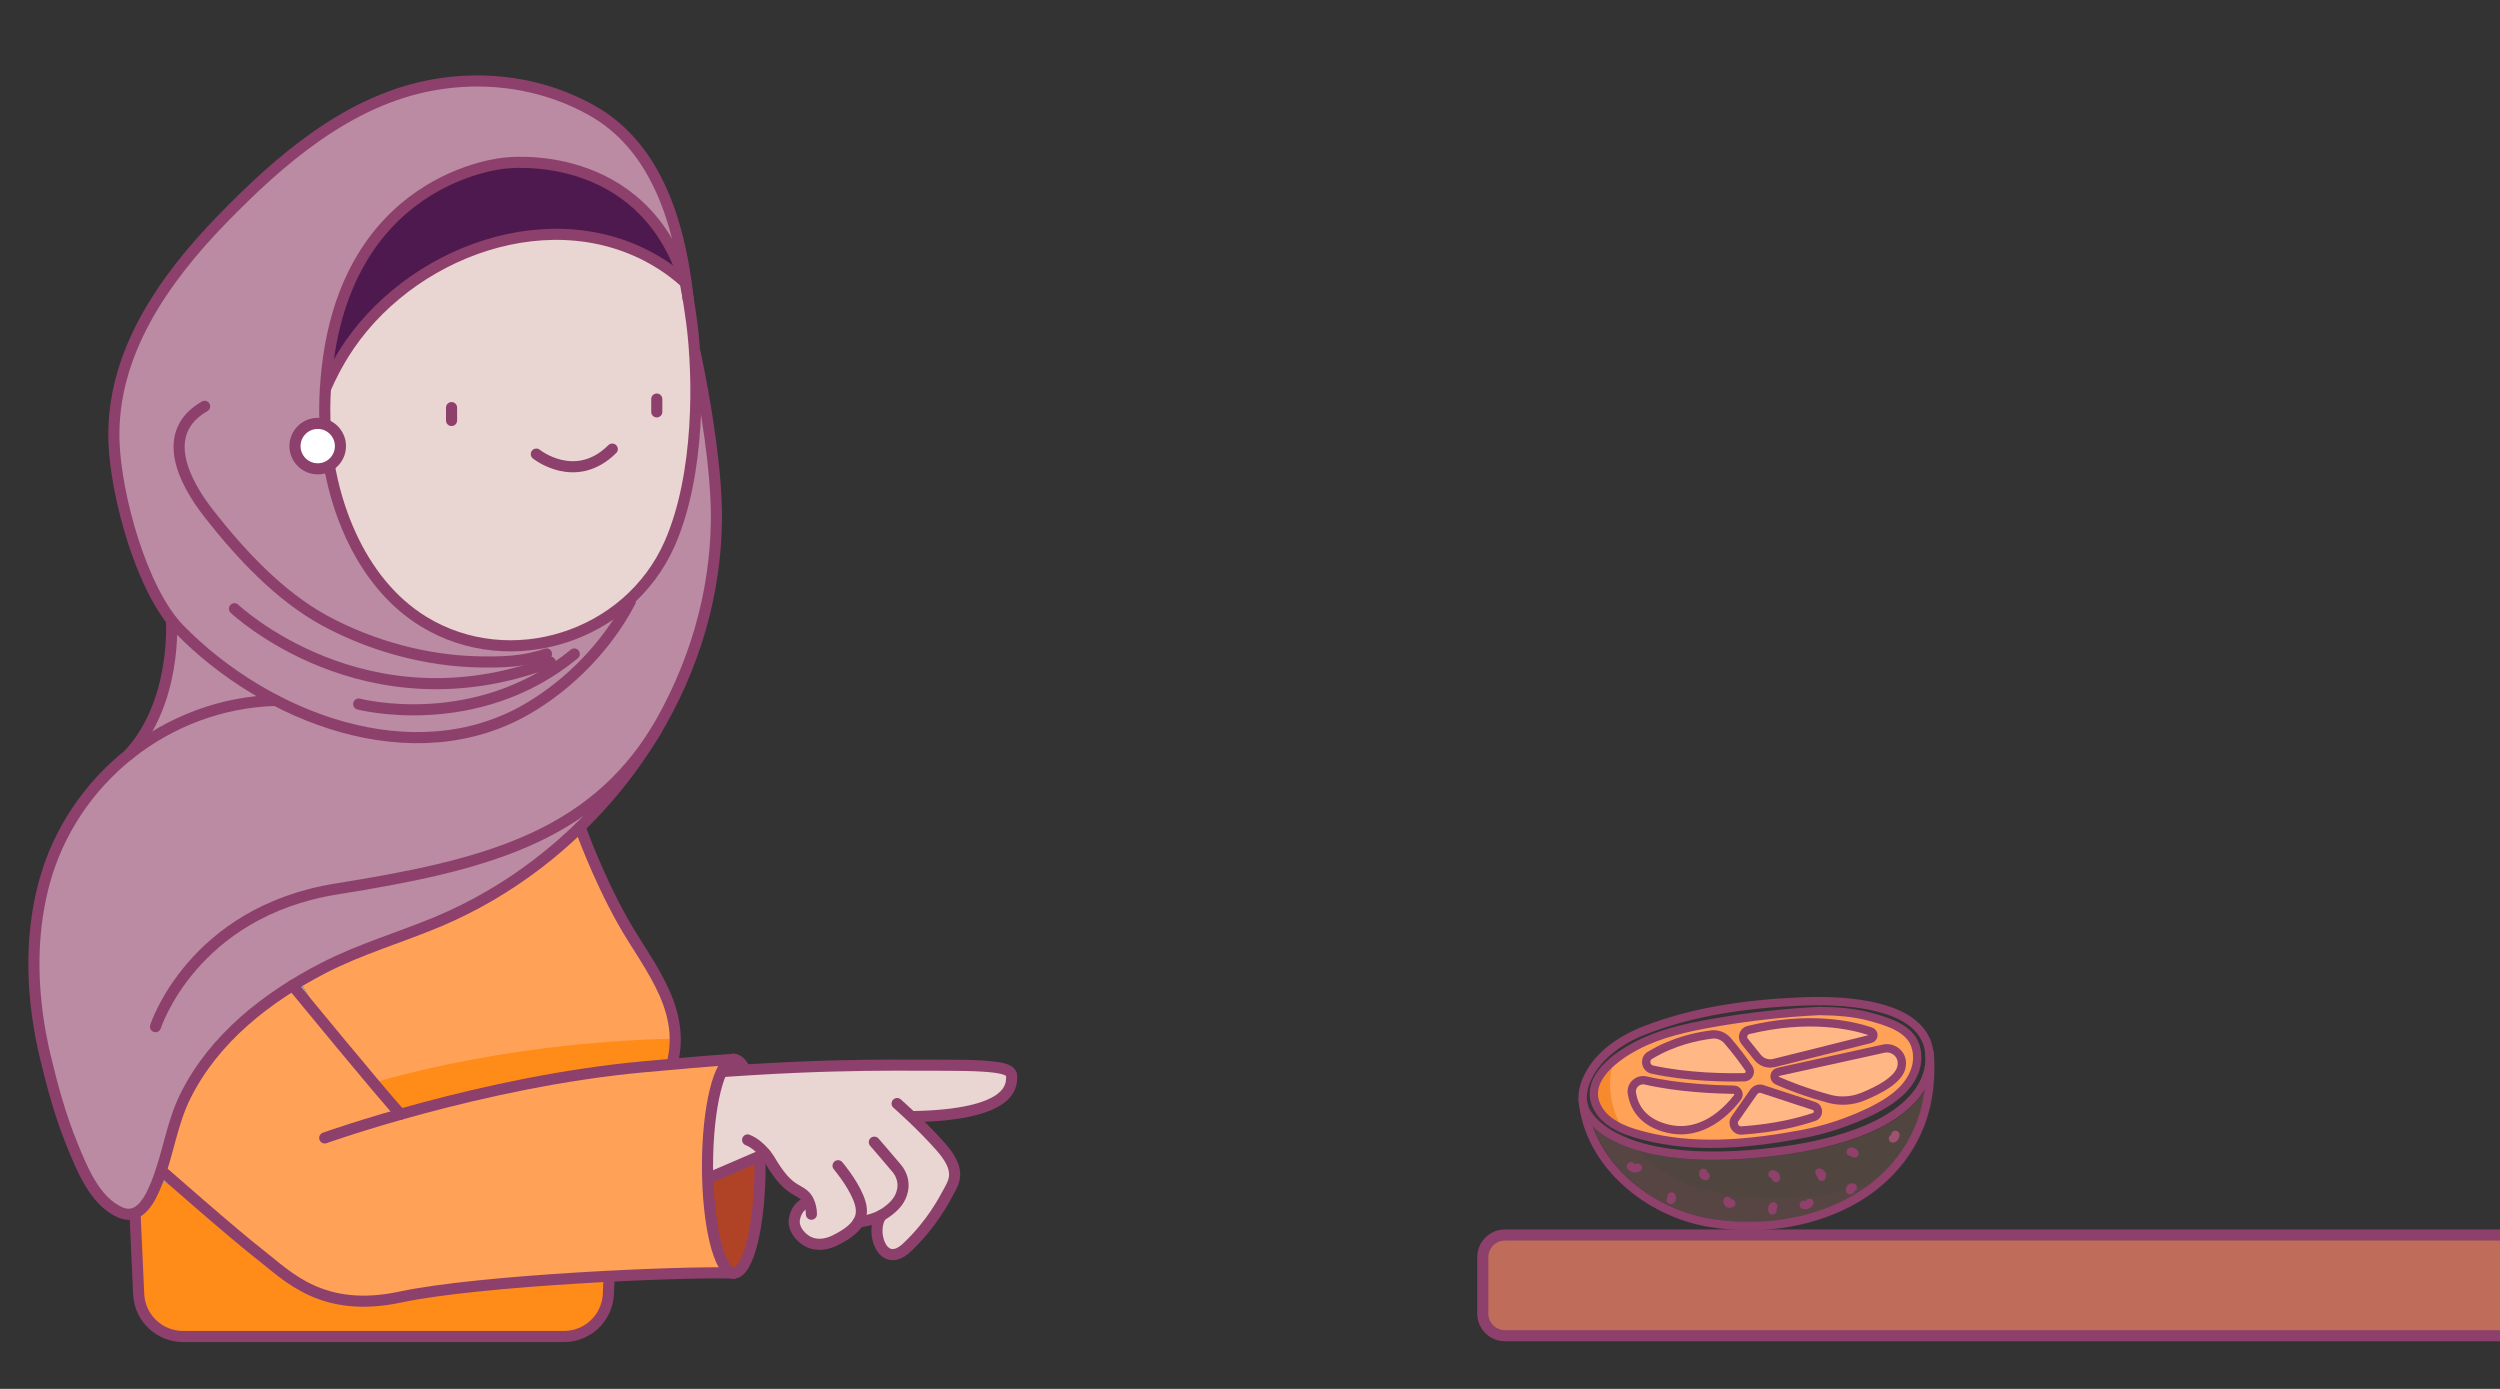 <?xml version="1.0" encoding="UTF-8"?><svg id="_Layer_" xmlns="http://www.w3.org/2000/svg" viewBox="0 0 450 250"><rect x="0" y="0" width="450" height="250" fill="#333333" stroke="none"/><defs><style>.cls-1{fill:#8f406b;opacity:.1;}.cls-2{fill:#e9d5d1;}.cls-3{fill:#ffa258;}.cls-4{fill:#fff;}.cls-5{fill:#f68a2c;}.cls-6{fill:#ff8c18;}.cls-7{fill:#ba8ba2;}.cls-8{fill:#b04326;}.cls-9{fill:#bf6c5a;}.cls-10{fill:#a3acb6;}.cls-11{fill:#4e194e;}.cls-12{stroke:#8e406c;stroke-width:2px;}.cls-12,.cls-13,.cls-14{stroke-linecap:round;stroke-linejoin:round;}.cls-12,.cls-14{fill:none;}.cls-15{opacity:.15;}.cls-13{fill:#ffb885;}.cls-13,.cls-14{stroke:#8f406b;stroke-width:1.5px;}</style></defs><ellipse class="cls-8" cx="132.08" cy="209.91" rx="4.73" ry="19.23"/><ellipse class="cls-12" cx="132.08" cy="209.91" rx="4.73" ry="19.23"/><path class="cls-3" d="m100.31,196.09h0c-11.29,1.94-21.62,4.58-29.2,6.76,0,0-6.18-7.56-10.72-12.17,1.04-1.13,1.33-2.21.32-3.46-1.99-2.46-6.79-10.61-6.79-10.61.04-.03.08-.05.13-.08.66-.39,1.32-.77,1.99-1.14.71-.4,1.43-.78,2.15-1.15,6.61-3.41,13.8-5.49,20.65-8.36,1.78-.74,3.53-1.55,5.25-2.43.5-.25.99-.51,1.48-.77.66-.35,1.31-.71,1.95-1.08.55-.31,1.09-.62,1.63-.95.04-.02.09-.05.14-.08.5-.31,1.01-.62,1.51-.94.54-.34,1.08-.69,1.62-1.05,1.14-.76,2.26-1.55,3.37-2.37.44-.33.89-.67,1.33-1.01.51-.39,1.02-.79,1.52-1.2.42-.34.83-.68,1.24-1.03.1-.08.2-.16.29-.25.48-.39.95-.8,1.41-1.22.48-.42.96-.86,1.43-1.3.47-.43.94-.88,1.4-1.33,0,0,3.03,8.67,7.75,17.05,4.72,8.37,12.43,16.61,8.12,27.72-1.36.11-2.75.23-4.18.36-5.35.48-10.67,1.22-15.79,2.09Z"/><path class="cls-10" d="m28.62,211.87s1.88,2.63,4.38,1c6.07,5.32,17.54,12.64,27.04,18.32,9.55,5.71,40.07-7.86,45.78-10.02.94-.35,2.42-.95,4.24-1.7l-.56,13.57c-.25,4.23-3.75,7.53-7.99,7.53H32.94c-4.22,0-7.72-3.28-7.98-7.5l-.66-14.51-.08-.2s.02,0,.03-.01c.12-.04.22-.09.33-.15.24-.12.46-.27.68-.45.1-.08.21-.17.31-.28.1-.09.2-.19.29-.3.11-.11.2-.22.28-.34.2-.23.37-.48.52-.73.15-.23.29-.47.42-.71.03-.05.06-.1.08-.14.13-.24.25-.48.36-.72.27-.56.5-1.11.7-1.62.14-.35.27-.69.4-1.04Z"/><path class="cls-10" d="m33,212.87c-2.5,1.63-4.38-1-4.38-1,.44-1.22.81-2.45,1.16-3.69.09-.3.17-.61.26-.92.57-2.08,1.1-4.17,1.8-6.22.11-.32.22-.65.34-.97.12-.33.25-.65.38-.97.26-.64.54-1.28.86-1.91.26-.51.52-1.01.8-1.51.03-.06.06-.12.1-.18.27-.48.55-.95.84-1.42.05-.09.11-.18.17-.27.26-.43.54-.84.82-1.26.03-.04.06-.09.09-.13.34-.49.69-.98,1.05-1.46.41-.55.84-1.09,1.28-1.62.28-.34.57-.68.86-1.01.1-.12.21-.24.32-.36.37-.41.74-.82,1.12-1.22.43-.44.86-.87,1.3-1.3.32-.31.65-.63.99-.94s.68-.62,1.03-.91c.36-.33.73-.65,1.11-.95.26-.22.52-.44.79-.65.45-.37.91-.73,1.39-1.08.32-.25.64-.49.97-.71,1.76-1.3,3.59-2.49,5.47-3.6,0,0,4.8,8.15,6.79,10.61,1.01,1.25.72,2.33-.32,3.46-1,1.1-2.7,2.25-4.59,3.69-3.87,2.92-18.62,14.05-21.67,17.5-.39.44-.76.77-1.13,1Z"/><path class="cls-6" d="m28.62,211.87s1.88,2.63,4.38,1c6.07,5.32,17.54,12.64,27.04,18.32,9.55,5.71,40.07-7.86,45.78-10.02.94-.35,2.42-.95,4.24-1.7l-.56,13.57c-.25,4.23-3.75,7.53-7.99,7.53H32.94c-4.22,0-7.72-3.28-7.98-7.5l-.66-14.51-.08-.2s.02,0,.03-.01c.12-.04.22-.09.33-.15.24-.12.46-.27.68-.45.1-.08.21-.17.31-.28.1-.09.2-.19.29-.3.11-.11.2-.22.28-.34.2-.23.37-.48.52-.73.15-.23.29-.47.42-.71.03-.05.06-.1.08-.14.13-.24.25-.48.36-.72.27-.56.5-1.11.7-1.62.14-.35.27-.69.4-1.04Z"/><path class="cls-6" d="m121.54,186.95c.03,2.12-.35,4.34-1.26,6.69-1.36.11-2.75.23-4.18.36-5.35.48-10.67,1.22-15.79,2.09h0c-11.29,1.94-21.62,4.58-29.2,6.76,0,0-2.88-3.53-6.16-7.24h.01s23.45-7.97,56.58-8.66Z"/><path class="cls-2" d="m71.11,202.85c7.58-2.18,17.91-4.82,29.2-6.75h0c5.12-.88,10.44-1.62,15.79-2.1,1.43-.13,2.82-.25,4.18-.36,26.38-2.24,39.19-1.9,49.96-1.9,11.31,0,11.92.86,11.86,2.26s.06,6.67-17.8,6.99l-.13.13c1.54,1.46,3.5,3.42,5.24,5.39,3.51,4,2.46,5.97,1.48,7.75-.99,1.78-3.08,5.97-7.63,10.27s-6.76-3.2-4.56-5.81c-1.29.71-2.59,1-4.19,1.25-.67,1.12-1.99,2.21-4.28,3.33-1.66.81-3.6,1.01-5.2-.05-1.23-.81-2.31-2.24-2.05-3.81.22-1.32,1.1-2.85,2.58-2.9l.11-.04c-.19-.49-.48-.99-.91-1.38-1.36-1.23-3.02-.86-6.21-6.33,0,0-.28-.48-.8-1.11h-.02s-18.33,7.94-27.67,11.79c-1.82.75-3.3,1.35-4.24,1.7-5.71,2.16-36.23,15.73-45.78,10.02-9.5-5.68-20.97-13-27.04-18.32.37-.23.74-.56,1.13-1,3.05-3.45,17.8-14.58,21.67-17.5,1.89-1.44,3.59-2.59,4.59-3.69,4.54,4.61,10.72,12.17,10.72,12.17Z"/><path class="cls-7" d="m49.6,126.06h0c-9.85.29-19.1,3.89-26.48,9.81,8.79-9.4,7.74-24.14,7.74-24.14.45.51.92,1.02,1.4,1.51,4.85,4.98,10.81,9.43,17.34,12.82Z"/><path class="cls-7" d="m113.44,108.3h-.01c3.47-2.82,5.3-6.34,7.11-10.47,3.9-8.87,5.39-20.4,4.89-29.82h.17c2.3,8.43,3.51,17.2,3.36,25.95-.06,3.04-.3,6.08-.73,9.09-1.41,10.01-4.91,19.6-10.02,28.27-3.78,6.42-8.44,12.34-13.8,17.55-7.38,7.19-16.08,13.04-25.57,17.01-6.85,2.87-14.04,4.95-20.65,8.36-1.44.74-2.87,1.53-4.27,2.37-8.45,5.01-16.06,11.7-20.5,20.58-2.35,4.7-3.04,9.81-4.8,14.68-.13.35-.26.69-.4,1.04-.8,1.99-2.02,4.71-4,5.45-.74.28-1.59.28-2.57-.14-4.6-2-6.91-7.91-8.68-12.23-2.09-5.09-3.54-10.41-4.81-15.76-2.43-10.12-2.95-20.97-.26-31.1,2.49-9.37,7.95-17.44,15.22-23.26,7.38-5.92,16.63-9.52,26.48-9.8h0c14.28,7.43,31.31,9.77,45.51,1.42,7.56-4.44,14.26-11.38,18.33-19.19Z"/><path class="cls-7" d="m58.49,76.25c.41,12.95,5.89,28.37,17.74,35.62,11.79,7.21,26.52,5.13,37.21-3.57-4.07,7.81-10.77,14.75-18.33,19.19-14.2,8.35-31.23,6.01-45.51-1.43-6.53-3.39-12.49-7.84-17.34-12.82-.48-.49-.95-1-1.4-1.51-5.99-6.71-10.06-23.26-10.35-32.34-.49-15.61,8.89-29.16,19.42-39.8,11.19-11.31,23.82-22.49,40.18-24.62.34-.04.68-.08,1.02-.12,8.74-.95,17.67.71,25.36,5.01,10.82,6.06,15.17,17.94,16.41,29.73-8.16-23.31-31.95-20.23-31.95-20.23,0,0-30.08,2.2-32.38,40.6,0,0-.2,2.48-.08,6.3Z"/><path class="cls-11" d="m61.77,63.81c-1.22,1.99-2.29,4.04-3.2,6.14,2.3-38.4,32.38-40.6,32.38-40.6,0,0,23.79-3.08,31.95,20.23.16.42.3.86.44,1.3,0,0-1.45-1.48-4.15-3.22-19.3-12.43-46.02-2.33-57.42,16.15Z"/><path class="cls-2" d="m58.58,69.95s-.21,2.49-.09,6.3c.41,12.95,5.9,28.37,17.75,35.63,15.6,9.55,36.89,2.81,44.31-14.04,5.49-12.48,5.23-30.24,3.94-39.95-.57-4.29-1.14-7.01-1.14-7.01,0,0-1.45-1.47-4.15-3.21-19.3-12.44-46.02-2.33-57.42,16.15-1.23,1.99-2.29,4.05-3.2,6.14Z"/><path class="cls-12" d="m58.58,69.95s-.21,2.49-.09,6.3c.41,12.95,5.9,28.37,17.75,35.63,15.6,9.55,36.89,2.81,44.31-14.04,5.49-12.48,5.23-30.24,3.94-39.95-.57-4.29-1.14-7.01-1.14-7.01,0,0-1.45-1.47-4.15-3.21-19.3-12.44-46.02-2.33-57.42,16.15-1.23,1.99-2.29,4.05-3.2,6.14Z"/><path class="cls-12" d="m96.54,81.74s7.03,5.68,13.67-.9"/><line class="cls-12" x1="118.22" y1="71.83" x2="118.22" y2="74.14"/><line class="cls-12" x1="81.28" y1="73.37" x2="81.28" y2="75.69"/><path class="cls-12" d="m123.35,50.88c-7.72-24.72-32.39-21.53-32.39-21.53,0,0-30.08,2.2-32.38,40.6"/><path class="cls-12" d="m113.44,108.3c-4.07,7.81-10.77,14.74-18.33,19.19-20.69,12.16-47.36,1.64-62.85-14.25-6.75-6.93-11.44-24.07-11.75-33.86-.49-15.66,8.95-29.07,19.39-39.83,10.45-10.77,22.84-21.55,38.08-24.27,1.05-.19,2.1-.34,3.15-.45,8.74-.95,17.66.71,25.36,5.02,10.82,6.05,15.69,18.56,17.37,33.85"/><path class="cls-12" d="m116.1,194c29.24-2.64,42.82-2.26,54.14-2.26s11.93.86,11.86,2.26c-.06,1.4.06,6.67-17.8,6.99"/><path class="cls-12" d="m161.48,198.64s4.43,3.87,7.93,7.87,2.46,5.96,1.48,7.75-3.07,5.96-7.62,10.27c-4.55,4.3-6.76-3.2-4.56-5.81"/><path class="cls-12" d="m157.38,205.59s2.43,2.8,4.03,4.71c.9,1.07,1.33,2.5,1.06,3.88-.34,1.73-1.31,2.8-2.65,3.82-1.69,1.28-3.26,1.65-5.34,1.98"/><path class="cls-12" d="m150.85,209.83s2.46,2.89,3.63,5.72c1.17,2.83.92,5.23-4.24,7.75-1.66.81-3.6,1.01-5.2-.05-1.22-.81-2.3-2.24-2.05-3.81.22-1.32,1.1-2.85,2.57-2.9"/><path class="cls-12" d="m146.05,218.56s.06-2.2-1.29-3.43c-1.35-1.23-3.01-.86-6.21-6.33,0,0-1.55-2.64-3.98-3.61"/><path class="cls-12" d="m137.74,207.69s-26.21,11.33-31.92,13.48c-5.71,2.15-36.23,15.73-45.78,10.02"/><path class="cls-12" d="m104.41,148.87s3.03,8.67,7.75,17.05c4.72,8.37,12.43,16.61,8.12,27.72"/><path class="cls-12" d="m110.06,219.47l-.56,13.57c-.25,4.23-3.75,7.53-7.99,7.53H32.95c-4.22,0-7.72-3.28-7.98-7.5l-.66-14.52"/><path class="cls-12" d="m27.99,184.8s6.59-20.63,32.59-24.79c26-4.16,45.59-9.02,57.64-28.69"/><path class="cls-12" d="m30.86,111.73s1.05,14.74-7.73,24.13"/><path class="cls-12" d="m64.56,126.73s21.11,5.55,38.81-9.01"/><path class="cls-12" d="m36.83,73.14c-8.26,4.75-3.72,13.58.77,19.32,5.68,7.26,12.78,14.89,20.92,19.29,8.43,4.56,18.29,7.23,27.81,7.39,4.11.07,7.87,0,12.04-1.43"/><path class="cls-12" d="m42.2,109.57s23.46,22.25,56.85,9.6"/><path class="cls-3" d="m72.1,200.56c11.02-3.12,27.37-7.06,44-8.56,6-.54,10.95-.99,15.73-1.3-2.5.52-4.49,8.92-4.49,19.21s2.12,19.23,4.73,19.23c-9.23-.33-45.8,1.28-59.96,4.31-14.17,3.04-20.37-3.79-25.3-7.62-4.93-3.82-17.78-15.15-17.78-15.15,1.47-4.51,2.23-9.17,4.39-13.49,4.22-8.44,11.3-14.9,19.25-19.83,0,0,16.5,20.13,19.43,23.2Z"/><path class="cls-12" d="m58.45,204.83s28.41-10.19,57.65-12.83c6.1-.55,11.11-1,15.97-1.32"/><path class="cls-12" d="m52.67,177.36s16.53,20.16,19.44,23.2"/><path class="cls-12" d="m29.03,210.68s12.85,11.33,17.79,15.16c4.93,3.82,11.13,10.65,25.29,7.62s50.74-4.64,59.97-4.31"/><path class="cls-12" d="m132.08,190.68c-2.61,0-4.73,8.61-4.73,19.23s2.12,19.23,4.73,19.23"/><path class="cls-12" d="m49.6,126.07c-19.53.55-36.68,14.16-41.7,33.06-2.69,10.13-2.16,20.98.26,31.11,1.28,5.34,2.73,10.67,4.81,15.76,1.77,4.32,4.08,10.23,8.68,12.23,3.58,1.55,5.48-2.58,6.57-5.31,2.07-5.18,2.68-10.69,5.2-15.72,5.18-10.36,14.66-17.72,24.76-22.94,6.62-3.42,13.8-5.49,20.65-8.36,25.65-10.74,45.49-35.16,49.4-62.83.43-3.01.67-6.05.72-9.09.16-8.76-1.92-21.59-3.86-30.64"/><circle class="cls-4" cx="57.19" cy="80.3" r="4.09"/><circle class="cls-12" cx="57.19" cy="80.3" r="4.09"/><path class="cls-9" d="m270.9,222.3h179.1v18.13h-179.1c-2.21,0-4-1.79-4-4v-10.13c0-2.21,1.79-4,4-4Z"/><path class="cls-14" d="m341.17,204.27s-.04.55-.43.65"/><path class="cls-3" d="m344.33,187.1c-1.56-2.35-4.87-3.31-7.6-4.05-2.92-.79-5.93-1-9.13-1.04-6.37.31-12.77,1.02-19.05,2.13-4.71.83-9.49,1.85-13.77,4.07-3.56,1.85-9.26,5.8-7.41,10.55,1.54,3.97,6.69,5.32,10.4,6.12,8.85,1.91,18.16.91,26.98-.76,4.11-.78,8.03-2.12,11.81-3.9,3.14-1.53,6.48-3.52,7.98-6.83.13-.29.25-.59.35-.9.63-1.95.32-4.06-.56-5.39Z"/><path class="cls-13" d="m317.23,196.04l9.28,3.04c.96.31.97,1.65.02,1.97-2.55.87-6.9,2.02-13.01,2.44-1.13.08-1.86-1.18-1.22-2.11l3.37-4.83c.35-.5.98-.71,1.56-.52Z"/><path class="cls-13" d="m319.92,194.52c1.94.86,5.11,2.11,9.33,3.26,1.99.54,4.1.41,6.01-.36,2.91-1.17,6.85-3.19,7.05-5.65,0,0,.01-.06.02-.18.16-1.8-1.52-3.22-3.28-2.83l-18.97,4.18c-.79.17-.9,1.25-.16,1.58Z"/><path class="cls-13" d="m314.03,187.43l2.34,2.91c.71.88,1.86,1.27,2.96,1l17.35-4.33c.68-.17.73-1.13.06-1.35-3.48-1.17-11.2-2.88-22.02-.26-.9.22-1.27,1.31-.69,2.03Z"/><path class="cls-13" d="m297,189.96c4.25-2.6,8.73-3.46,11.11-3.75,1.06-.13,2.12.28,2.82,1.08,1.65,1.9,3,3.75,3.85,5,.47.68,0,1.61-.83,1.62-3.23.07-10.14.01-16.53-1.38-1.24-.27-1.51-1.92-.43-2.58Z"/><path class="cls-13" d="m312.1,196.15c-3.05-.04-9.9-.29-15.86-1.66-1.42-.33-2.74.88-2.5,2.32.37,2.31,1.81,5.28,6.57,6.37,6.12,1.4,10.59-3.23,12.45-5.65.43-.56.05-1.37-.66-1.38Z"/><g class="cls-15"><path class="cls-13" d="m346.54,194.64c-2.18,4.73-7.57,7.66-12.23,9.38-4.92,1.81-10.15,2.8-15.34,3.4-24.03,2.77-31.74-4.08-33.46-7.49-.22-.43-.36-.89-.44-1.36,1.32,11.3,11.97,19.76,22.68,21.55,8.5,1.42,17.56.39,25.24-3.66,7.32-3.86,12.63-10.47,14.09-18.7.45-2.53.55-5.12.4-7.69h-.05c.08,1.57-.25,3.18-.9,4.58Z"/></g><path class="cls-5" d="m290.41,191.09c-2.39,2.03-4.19,4.69-3.03,7.67.8,2.06,2.55,3.41,4.59,4.34-.22-.41-.44-.83-.63-1.26-1.51-3.28-1.97-6.98-1-10.49.02-.09.05-.18.08-.26Z"/><path class="cls-1" d="m291.87,187.63c-2.72,1.71-5.07,4.03-6.26,7.03-.43,1.06-.69,2.26-.59,3.42.02.16.03.32.05.48.08.47.22.93.44,1.36.86,1.7,3.22,4.26,8.35,6.05-.7-.88-1.34-1.84-1.89-2.88-2.03-.93-3.79-2.28-4.59-4.34-1.16-2.98.65-5.64,3.03-7.67.35-1.2.86-2.37,1.46-3.46Z"/><path class="cls-1" d="m285.51,199.93c-.22-.43-.36-.89-.44-1.36,1.32,11.3,11.97,19.76,22.68,21.55,8.5,1.42,17.56.39,25.24-3.66,2.05-1.08,3.94-2.37,5.63-3.86-6.15,2.12-12.87,3.13-19.36,3.18-9.3.08-19.56-2.33-25.41-9.79-5.13-1.79-7.49-4.35-8.35-6.05Z"/><path class="cls-14" d="m346.58,187.03c-.16-.34-.35-.67-.56-.99-2.06-3.01-6.08-4.34-9.48-5.03-4.21-.84-8.6-.91-12.88-.72-9.34.42-19.14,1.79-27.87,5.27-4.27,1.7-8.55,4.65-10.31,9.07-.66,1.65-.92,3.62-.09,5.26,1.72,3.41,9.42,10.26,33.46,7.49,5.19-.6,10.41-1.59,15.34-3.4,4.66-1.72,10.05-4.65,12.23-9.38,1.08-2.34,1.27-5.23.17-7.58Z"/><path class="cls-14" d="m284.89,198.06c1.07,11.54,11.87,20.21,22.73,22.02,8.51,1.42,17.56.39,25.24-3.66,7.33-3.86,12.63-10.47,14.09-18.7.49-2.73.57-5.53.37-8.29"/><path class="cls-14" d="m344.21,187.07c-1.56-2.35-4.87-3.31-7.6-4.05-2.92-.79-5.93-1-9.13-1.04-6.37.31-12.77,1.02-19.05,2.13-4.71.83-9.49,1.85-13.77,4.07-3.56,1.85-9.26,5.8-7.41,10.55,1.54,3.97,6.69,5.32,10.4,6.12,8.85,1.91,18.16.91,26.98-.76,4.11-.78,8.03-2.12,11.81-3.9,3.14-1.53,6.48-3.52,7.98-6.83.13-.29.25-.59.35-.9.63-1.95.32-4.06-.56-5.39Z"/><path class="cls-14" d="m333.8,207.62s-.22-.42-.68-.3"/><path class="cls-14" d="m333.5,213.75s-.5-.12-.5.49"/><path class="cls-14" d="m327.89,211.82s.3-.56-.4-.76"/><path class="cls-14" d="m325.71,216.51s-.29.53-1.04.37"/><path class="cls-14" d="m319.2,217.15s-.35.33-.15.71"/><path class="cls-14" d="m319.66,212.04s.09-.59-.6-.68"/><path class="cls-14" d="m311.63,216.61s-.59.31-.69-.42"/><path class="cls-14" d="m307.01,211.69s-.52-.04-.41-.58"/><path class="cls-14" d="m300.86,215.35s.27.36-.13.62"/><path class="cls-14" d="m294.8,210.19s-.73.38-1.22-.25"/><path class="cls-12" d="m450,240.43h-179.1c-2.21,0-4-1.79-4-4v-10.13c0-2.21,1.79-4,4-4h179.1"/></svg>